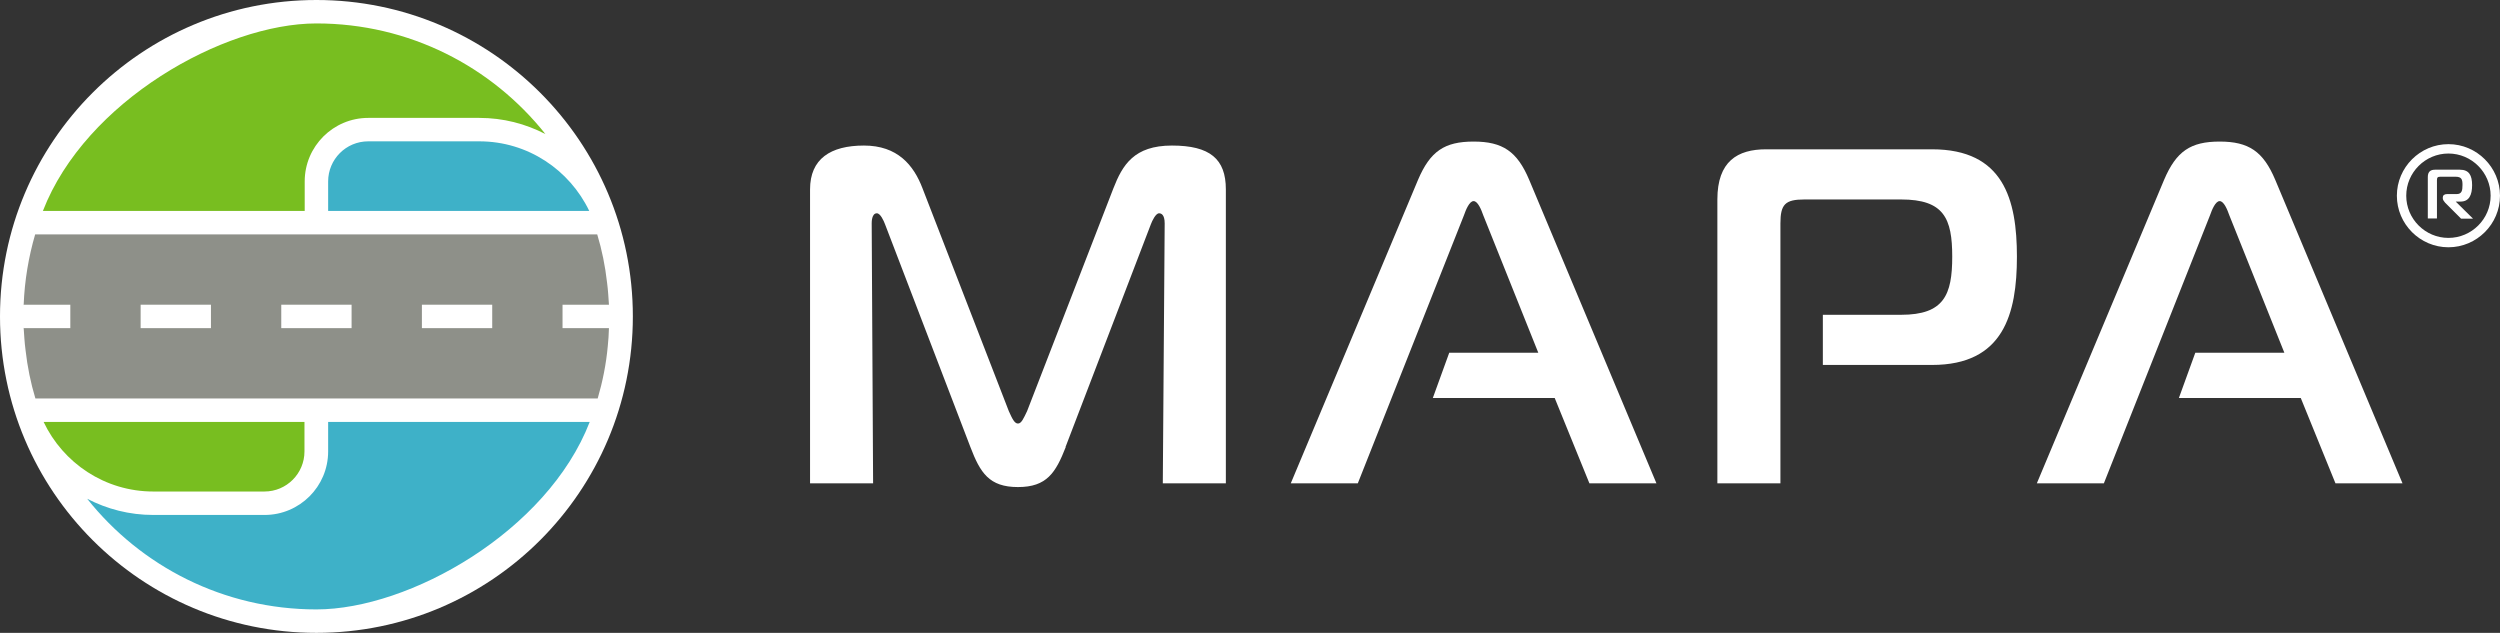 <?xml version="1.0" encoding="UTF-8"?>
<svg id="_Слой_1" data-name="Слой_1" xmlns="http://www.w3.org/2000/svg" version="1.1" xmlns:xlink="http://www.w3.org/1999/xlink" viewBox="0 0 1066.6 270">
  <rect x="0" y="0" width="1066.6" height="270" fill="#333333" stroke="none"/>
  <!-- Generator: Adobe Illustrator 29.2.1, SVG Export Plug-In . SVG Version: 2.1.0 Build 116)  -->
  <defs>
    <style>
      .st0 {
        fill: #fff;
      }

      .st1 {
        fill: #8e9089;
      }

      .st2 {
        fill: #78be20;
      }

      .st3 {
        fill: #3eb1c8;
      }
    </style>
  </defs>
  <g>
    <g>
      <path class="st0" d="M1035.8,93.4v-17.9c0-2.4,1.3-3.1,3.1-3.1h10.6c3.9,0,5.2,2.4,5.2,6.6s-1.3,7-4.9,7h-2.1c0,0,7.4,7.3,7.4,7.3h-5.1l-6.8-6.8c-.4-.5-1-1.2-1-1.8v-.5c0-.8.6-1.4,1.8-1.4h4.1c2.2,0,2.5-1.5,2.5-3.9s-.4-3.5-3-3.5h-6.4c-1.2,0-1.5.3-1.5,1.5v16.3h-3.9v.2h0Z"/>
      <path class="st0" d="M1044.6,105.5c-12.1,0-22-9.9-22-22s9.9-22,22-22,22,9.9,22,22-9.9,22-22,22ZM1044.6,65.5c-9.9,0-18,8.1-18,18s8.1,18,18,18,18-8.1,18-18-8.1-18-18-18Z"/>
    </g>
    <g>
      <path class="st0" d="M454.7,190.7c-4.3,11-8.1,17.1-20.4,17.1s-16.1-6.1-20.3-17.1l-36.4-95c-.6-1.6-2-4.7-3.5-4.7-2.2,0-2.2,3.7-2.2,4.3l.6,110.9h-26.9v-125.4c0-13,8.7-18.7,23-18.7s21.2,8.3,25,18.3l36.8,95c1.4,3.1,2.4,5.3,3.9,5.3s2.4-2.2,3.9-5.3l36.8-95c3.9-10,8.8-18.3,25-18.3s23,5.7,23,18.7v125.4h-26.9l.8-110.9c0-3.9-1.6-4.3-2.4-4.3-1.4,0-2.9,3.1-3.5,4.7l-36.4,95Z"/>
      <path class="st0" d="M824.3,63.7h-70.8c-12.2,0-20.8,5.1-20.8,21.4v121.1h26.9v-110.9c0-8.1,2-10.2,10.2-10.2h41.3c18.3,0,21.8,8.1,21.8,24.4s-3.5,24.8-21.8,24.8h-33.4v21.4h46.6c30.5,0,36.2-21.8,36.2-46.2s-5.7-45.8-36.2-45.8Z"/>
      <path class="st0" d="M652.4,76.7c-5.1-12.1-11.3-16.3-23.7-16.3s-18.5,4.1-23.7,16.3l-54.3,129.5h28.6l45.3-114.4c.8-2.3,2.3-6,4.1-6s3.3,3.7,4.1,6l23.5,58.7h-38l-7,19.3h52l14.8,36.4h28.6l-54.3-129.5Z"/>
      <path class="st0" d="M970.7,76.7c-5.1-12.1-11.3-16.3-23.7-16.3s-18.5,4.1-23.7,16.3l-54.3,129.5h28.6l45.3-114.4c.8-2.3,2.3-6,4.1-6s3.3,3.7,4.1,6l23.5,58.7h-38l-7,19.3h52l14.8,36.4h28.6l-54.3-129.5Z"/>
    </g>
  </g>
  <g>
    <circle class="st0" cx="135" cy="135" r="135"/>
    <path class="st2" d="M130,77.4c0-15,12.2-27.1,27.1-27.1h47.4c10.2,0,19.7,2.5,28.2,6.9-22.9-28.8-58.1-47.2-97.7-47.2S36.4,43.2,18.3,90h111.7v-12.6Z"/>
    <path class="st3" d="M140,192.6c0,15-12.2,27.1-27.1,27.1h-47.5c-10.2,0-19.7-2.5-28.2-6.9,22.9,28.8,58.2,47.2,97.8,47.2s98.5-33.2,116.6-80h-111.6v12.6Z"/>
    <path class="st3" d="M204.5,60.3h-47.4c-9.5,0-17.1,7.7-17.1,17.1v12.6h111.4c-8.4-17.5-26.2-29.7-46.9-29.7Z"/>
    <path class="st2" d="M65.4,209.7h47.4c9.5,0,17.1-7.7,17.1-17.1v-12.6H18.6c8.3,17.5,26.1,29.7,46.8,29.7Z"/>
    <path class="st1" d="M256.8,135l3-5h0c-.1-1.5-.2-2.9-.3-4.4-.1-1.7-.3-3.3-.5-5-.8-7.1-2.2-14-4.2-20.6H15c-2.8,9.6-4.5,19.6-4.9,30l3,5-3,5c.1,1.5.2,2.9.3,4.4.1,1.7.3,3.3.5,5,.8,7.1,2.2,14,4.2,20.6h239.9c2.1-7.2,3.6-14.6,4.3-22.3.3-2.6.4-5.1.5-7.7h0l-3-5Z"/>
    <g>
      <polygon class="st0" points="120 135 120 140 150 140 150 135 150 130 120 130 120 135"/>
      <polygon class="st0" points="180 135 180 140 210 140 210 135 210 130 180 130 180 135"/>
      <path class="st0" d="M259.8,130h-19.8v10h19.9c.1-1.7.1-3.3.1-5s-.1-3.3-.2-5Z"/>
      <path class="st0" d="M10,135c0,1.7.1,3.3.1,5h19.9v-10H10.1c-.1,1.7-.1,3.3-.1,5Z"/>
      <polygon class="st0" points="60 135 60 140 90 140 90 135 90 130 60 130 60 135"/>
    </g>
  </g>
</svg>